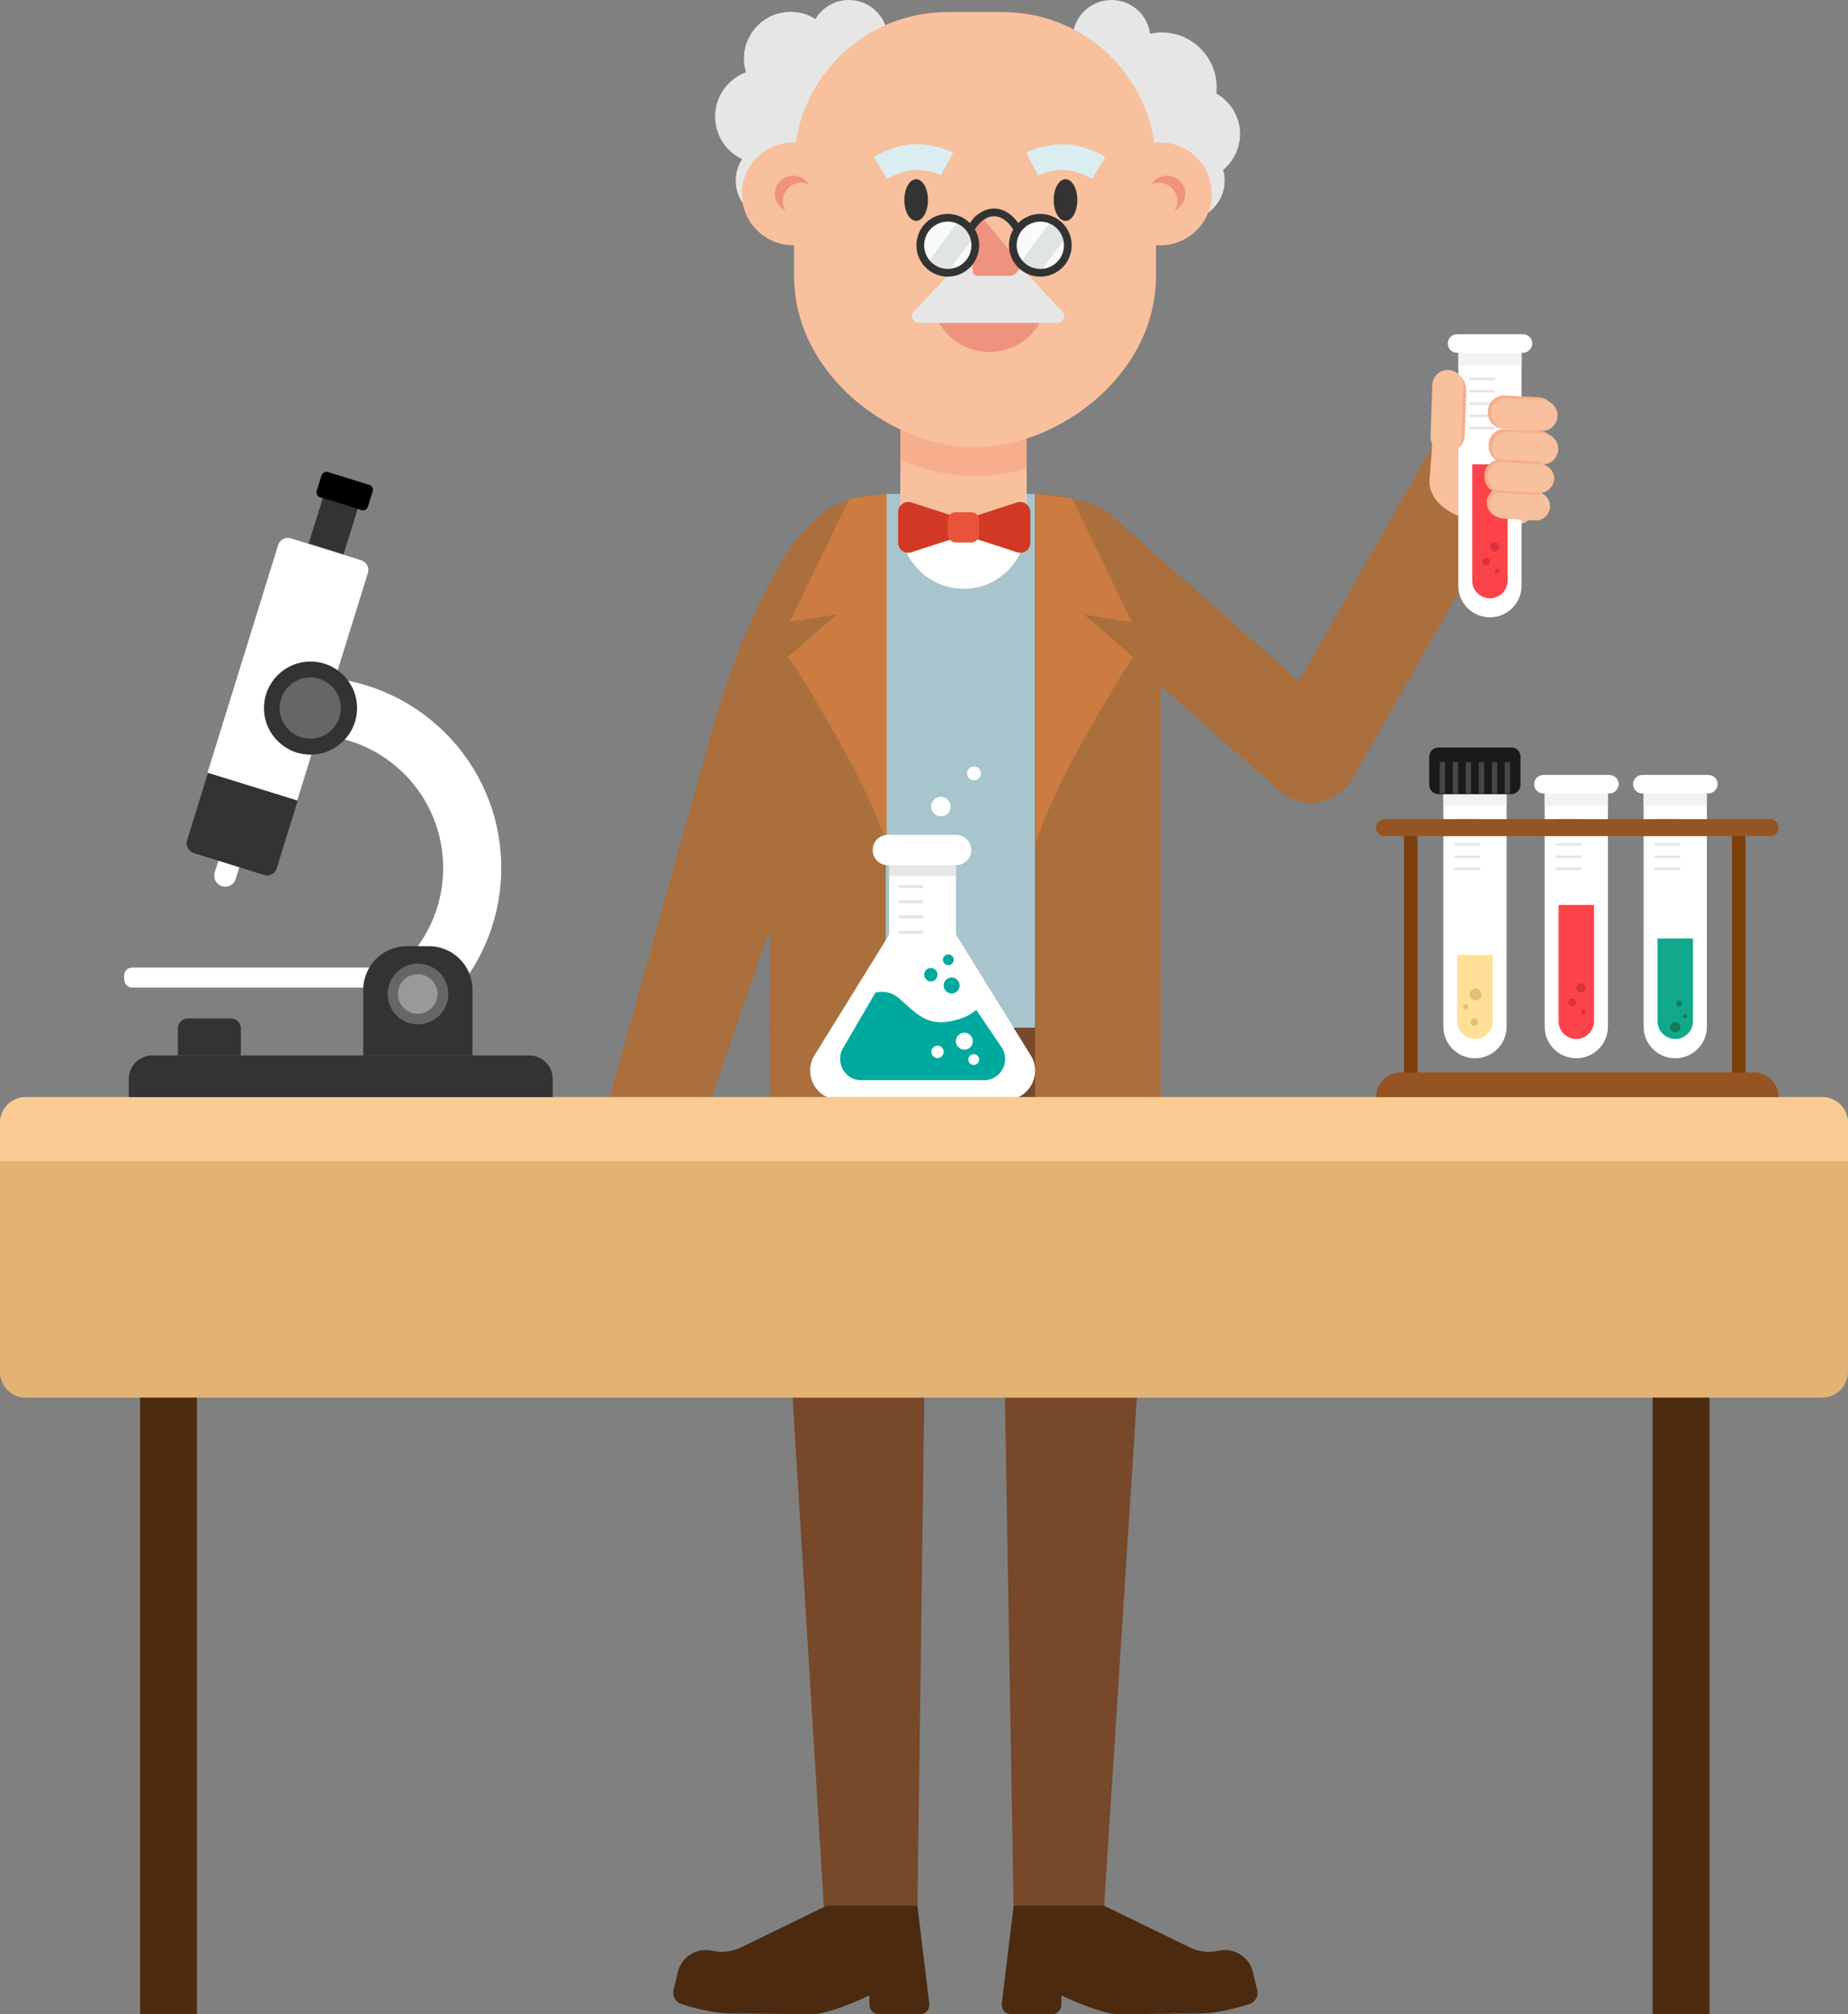 <?xml version="1.0" encoding="UTF-8"?><svg xmlns="http://www.w3.org/2000/svg" xmlns:xlink="http://www.w3.org/1999/xlink" height="783.4" preserveAspectRatio="xMidYMid meet" version="1.0" viewBox="600.1 149.1 718.9 783.4" width="718.9" zoomAndPan="magnify"><rect x="600.1" y="149.1" width="718.9" height="783.4" fill="#808080" stroke="none"/><g><path d="M849.7,599.8l1.9,0.5c9.3,2.6,19.5-4.9,22.7-16.8L947.9,371c3.3-11.8,1.9-24.2-7.4-26.8l-1.9-0.5 c-13.5-3.6-36.4,8.9-60.2,84.7l-40.6,145.4C834.5,585.6,840.4,597.2,849.7,599.8z" fill="#aa6f3d"/></g><g><path d="M1101.1,458.8L1101.1,458.8c8.9,5,20.1,1.9,25.2-6.9l71.3-125.3l-32.1-18.3l-71.3,125.3 C1089.2,442.5,1092.3,453.7,1101.1,458.8z" fill="#aa6f3d"/></g><g><path d="M976.3,624.8h-1.3c-41.6,0-75.4-34.2-75.4-75.8v-0.2h152v0.2C1051.6,590.6,1017.9,624.8,976.3,624.8z" fill="#774829"/></g><g><path d="M1006.6,350.2l-1.2,1.3c-6.4,7.3-5.7,18.4,1.5,24.8l91.3,80.7c7.3,6.4,18.4,5.7,24.8-1.5l1.2-1.3 c6.4-7.3,5.7-18.4-1.5-24.8l-91.3-80.7C1024.1,342.3,1013,343,1006.6,350.2z" fill="#aa6f3d"/></g><g><path d="M957 890.8L920.6 890.8 899.6 548.8 961.6 548.8z" fill="#774829"/></g><g><path d="M994.4 890.8L1029.6 890.8 1051.6 548.8 988.6 548.8z" fill="#774829"/></g><g><path d="M946.7,341.2h57.7c26,0,47.2,21.1,47.2,47.2v160.4h-152V388.4C899.6,362.3,920.7,341.2,946.7,341.2z" fill="#aa6f3d"/></g><g><path d="M944.7 341.2H1002.7V548.8H944.7z" fill="#a8c4cc"/></g><g><path d="M999.4,353.6c0,13.4-10.9,24.5-24.3,24.5h0h-0.2c-13.4,0-24.5-11.1-24.5-24.5V332h49V353.6z" fill="#fff"/></g><g><path d="M950.4 312H999.4V358H950.4z" fill="#f8c09d"/></g><g><path d="M951.5,182.5c0-5.6-2.6-10.7-6.6-14c0.4-1.3,0.6-2.7,0.6-4.2c0-8.4-6.8-15.2-15.2-15.2c-5.5,0-10.4,3-13,7.4 c-2.8-1.8-6.1-2.8-9.6-2.8c-10.1,0-18.2,8.2-18.2,18.2c0,1.9,0.3,3.7,0.8,5.3c-7,2.6-12,9.3-12,17.2c0,7.4,4.3,13.7,10.5,16.6 c-1.6,2.4-2.5,5.3-2.5,8.4c0,8.4,6.8,15.2,15.2,15.2c7.7,0,14-5.7,15-13.1c1.5,0.3,3,0.5,4.5,0.5c11.8,0,21.4-9.6,21.4-21.4 c0-0.8-0.1-1.6-0.1-2.4C947.7,195.2,951.5,189.3,951.5,182.5z" fill="#e6e6e6"/></g><g><path d="M1082.5,201.2c0,5.6-2.6,10.7-6.6,14c0.4,1.3,0.6,2.7,0.6,4.2c0,8.4-6.8,15.2-15.2,15.2c-5.5,0-10.4-3-13-7.4 c-2.8,1.8-6.1,2.8-9.6,2.8c-10.1,0-18.2-8.2-18.2-18.2c0-1.9,0.3-3.7,0.8-5.3c-7-2.6-12-9.3-12-17.2c0-7.4,4.3-13.7,10.5-16.6 c-1.6-2.4-2.5-5.3-2.5-8.4c0-8.4,6.8-15.2,15.2-15.2c7.7,0,14,5.7,15,13.1c1.5-0.3,3-0.5,4.5-0.5c11.8,0,21.4,9.6,21.4,21.4 c0,0.8-0.1,1.6-0.1,2.4C1078.7,188.5,1082.5,194.4,1082.5,201.2z" fill="#e6e6e6"/></g><g><path d="M950.4,328c9.5,4.1,19.4,6.3,28.9,6.3c6.6,0,13.4-1.1,20.1-3.1v-15.5h-49V328z" fill="#f6ae8d"/></g><g><path d="M979.3,323.1c-31.9,0-70.3-27.9-70.3-66.9v-42.8c0-32.9,26.7-59.6,59.6-59.6h21.6c32.9,0,59.6,26.7,59.6,59.6 v42.8C1049.9,295.3,1011.2,323.1,979.3,323.1z" fill="#f8c09d"/></g><g><circle cx="908.7" cy="224.5" fill="#f8c09d" r="20"/></g><g><path d="M904.6,227.3c0-3.9,3.2-7.1,7.1-7.1c1.1,0,2.1,0.2,3,0.7c-1.2-2.1-3.5-3.5-6.1-3.5c-3.9,0-7.1,3.2-7.1,7.1 c0,2.8,1.7,5.3,4.1,6.4C905,229.8,904.6,228.6,904.6,227.3z" fill="#ef937e"/></g><g><ellipse cx="956.5" cy="226.9" fill="#333" rx="4.6" ry="8.1"/></g><g><ellipse cx="1014.6" cy="226.9" fill="#333" rx="4.6" ry="8.1"/></g><g><circle cx="1051.5" cy="224.5" fill="#f8c09d" r="20"/></g><g><path d="M1058.1,227.3c0-3.9-3.2-7.1-7.1-7.1c-1.1,0-2.1,0.2-3,0.7c1.2-2.1,3.5-3.5,6.1-3.5c3.9,0,7.1,3.2,7.1,7.1 c0,2.8-1.7,5.3-4.1,6.4C1057.7,229.8,1058.1,228.6,1058.1,227.3z" fill="#ef937e"/></g><g><path d="M962.4,263.4c0,12.5,10.1,22.6,22.6,22.6h0c12.5,0,22.6-10.1,22.6-22.6" fill="#ef937e"/></g><g><path d="M1011.5,274.7h-54c-2.3,0-3.5-2.8-1.9-4.4l13.2-14.1c1.7-1.8,4-2.8,6.4-2.8h18.6c2.4,0,4.7,1,6.4,2.8l13.2,14.1 C1015,271.9,1013.8,274.7,1011.5,274.7z" fill="#e6e6e6"/></g><g><path d="M978.5,234.3v20.5c0,0.9,1.1,1.6,2.1,1.6h12.1c3.3,0,5.1-3.8,3-6.4l-14-16.9C980.7,232,978.5,232.7,978.5,234.3 z" fill="#ef937e"/></g><g><circle cx="968.8" cy="244.5" fill="#daeef2" opacity=".81" r="10.7"/></g><g fill="#fff"><path d="M973.2,234.8c-1.3-0.6-2.8-0.9-4.4-0.9c-5.9,0-10.7,4.8-10.7,10.7c0,2.7,1,5.2,2.7,7.1 C964.8,246.1,970.1,238.8,973.2,234.8z" fill="inherit" opacity=".81"/><path d="M968.5,255.2c0.1,0,0.2,0,0.3,0c5.9,0,10.7-4.8,10.7-10.7c0-1.2-0.2-2.3-0.5-3.3L968.5,255.2z" fill="inherit" opacity=".81"/></g><g><circle cx="1004.8" cy="244.5" fill="#daeef2" opacity=".81" r="10.7"/></g><g fill="#fff"><path d="M1009.2,234.8c-1.3-0.6-2.8-0.9-4.4-0.9c-5.9,0-10.7,4.8-10.7,10.7c0,2.7,1,5.2,2.7,7.1 C1000.8,246.1,1006.1,238.8,1009.2,234.8z" fill="inherit" opacity=".81"/><path d="M1004.5,255.2c0.1,0,0.2,0,0.3,0c5.9,0,10.7-4.8,10.7-10.7c0-1.2-0.2-2.3-0.5-3.3L1004.5,255.2z" fill="inherit" opacity=".81"/></g><circle cx="968.8" cy="244.5" fill="none" r="10.7" stroke="#333" stroke-miterlimit="10" stroke-width="3"/><circle cx="1004.8" cy="244.5" fill="none" r="10.7" stroke="#333" stroke-miterlimit="10" stroke-width="3"/><path d="M977.6,238.4c0,0,3.3-6.7,9.2-6.7s9.2,6.7,9.2,6.7" fill="none" stroke="#333" stroke-miterlimit="10" stroke-width="3"/><path d="M942.6,214.4c0,0,6.9-4.2,13.9-4.2c7,0,12,2.7,12,2.7" fill="none" stroke="#daeef2" stroke-miterlimit="10" stroke-width="10"/><path d="M1027.5,214.4c0,0-6.9-4.2-13.9-4.2c-7,0-12,2.7-12,2.7" fill="none" stroke="#daeef2" stroke-miterlimit="10" stroke-width="10"/><g><g><path d="M972.2,358.2l-17.6,5.7c-2.5,0.8-5.1-1-5.1-3.7v-12c0-2.6,2.6-4.5,5.1-3.7l17.6,5.7V358.2z" fill="#d13924"/></g><g><path d="M978.2,358.2l17.6,5.7c2.5,0.8,5.1-1,5.1-3.7v-12c0-2.6-2.6-4.5-5.1-3.7l-17.6,5.7V358.2z" fill="#d13924"/></g><g><path d="M977.9,360.1h-6c-1.7,0-3.1-1.4-3.1-3.1v-5.6c0-1.7,1.4-3.1,3.1-3.1h6c1.7,0,3.1,1.4,3.1,3.1v5.6 C981,358.7,979.6,360.1,977.9,360.1z" fill="#e8533a"/></g></g><g><path d="M945,341.2l-14.4,1.8L907.3,391l18.5-3l-19.2,16.6c0,0,4.5,5.5,19.2,31.5c14.7,26,19.2,40.9,19.2,40.9V341.2z" fill="#cc7c40"/></g><g><path d="M899.6 532.9H944.8V592.4H899.6z" fill="#aa6f3d"/></g><g><path d="M1003,341.2l14.2,1.8l23.2,48.1l-18.6-3l19.2,16.6c0,0-4.3,5.5-19,31.5c-14.7,26-19,40.9-19,40.9V341.2z" fill="#cc7c40"/></g><g><path d="M994.4,890.5l-4.6,37.9c-0.3,2.2,1.4,4.1,3.6,4.1h15.9c2,0,3.7-1.6,3.7-3.7v-3.6c0,0,15.1,7.3,22.3,7.3 c7.2,0,22.2-0.3,31.9-0.3c6.4,0,14.4-2.2,19-3.7c2.2-0.7,3.5-3,3-5.3l-1.7-7.1c-1.4-5.9-7.3-9.6-13.2-8.3l0,0 c-3.9,0.9-8,0.4-11.6-1.4l-33.1-16.1H994.4z" fill="#4c2a0f"/></g><g><path d="M957,890.5l4.6,37.9c0.3,2.2-1.4,4.1-3.6,4.1H942c-2,0-3.7-1.6-3.7-3.7v-3.6c0,0-15.1,7.3-22.3,7.3 s-22.2-0.3-31.9-0.3c-6.4,0-14.4-2.2-19-3.7c-2.2-0.7-3.5-3-3-5.3l1.7-7.1c1.4-5.9,7.3-9.6,13.2-8.3l0,0c3.9,0.9,8,0.4,11.6-1.4 l33.1-16.1H957z" fill="#4c2a0f"/></g><g><path d="M1002.8 533.6H1051.6V593.1H1002.8z" fill="#aa6f3d"/></g><g><g><path d="M1176.5,351.9l13.8,1c2.9,0.2,5.3-1.5,5.5-3.9l2.8-37.3c0.3-4.4-4.7-8.4-11.2-8.9l-16-1.2 c-6.9-0.5-12.8,2.9-13.2,7.6l-2,26.6C1155.6,343.7,1164.7,351,1176.5,351.9z" fill="#f8c09d"/></g><g><g><path d="M1179.7,389.2L1179.7,389.2c-6.8,0-12.3-5.5-12.3-12.3v-92.5h24.6v92.5C1192,383.7,1186.5,389.2,1179.7,389.2 z" fill="#fff"/></g><g><path d="M1179.7,381.8L1179.7,381.8c-3.8,0-6.9-3.1-6.9-6.9v-45.2h13.8v45.2C1186.6,378.7,1183.5,381.8,1179.7,381.8 z" fill="#fc4349"/></g><g><path d="M1192.6,286.3h-25.7c-2,0-3.6-1.6-3.6-3.6l0,0c0-2,1.6-3.6,3.6-3.6h25.7c2,0,3.6,1.6,3.6,3.6l0,0 C1196.1,284.7,1194.5,286.3,1192.6,286.3z" fill="#fff"/></g><g><path d="M1167.4 286.3H1192V291.1H1167.4z" fill="#f2f2f2"/></g><path d="M1171.6 296.5L1181.7 296.5" fill="none" stroke="#e6e6e6" stroke-miterlimit="10" stroke-width="1.042"/><path d="M1171.6 301.3L1181.7 301.3" fill="none" stroke="#e6e6e6" stroke-miterlimit="10" stroke-width="1.042"/><path d="M1171.6 306.1L1181.7 306.1" fill="none" stroke="#e6e6e6" stroke-miterlimit="10" stroke-width="1.042"/><path d="M1171.6 310.8L1181.7 310.8" fill="none" stroke="#e6e6e6" stroke-miterlimit="10" stroke-width="1.042"/><path d="M1171.6 315.6L1181.7 315.6" fill="none" stroke="#e6e6e6" stroke-miterlimit="10" stroke-width="1.042"/><g><circle cx="1181.5" cy="361.8" fill="#db313e" r="1.8"/></g><g><circle cx="1182.5" cy="371.2" fill="#db313e" r=".9"/></g><g><circle cx="1178.2" cy="367.5" fill="#db313e" r="1.5"/></g></g><g><path d="M1179.2,321.9l0,0.5c-0.2,3.4,2.4,6.4,5.9,6.5l13.3,0.7c3.4,0.2,6.2-2.5,6.4-5.9l0-0.5 c0.2-3.4-2.3-6.4-5.7-6.5l-13.4-0.7C1182.2,315.8,1179.4,318.4,1179.2,321.9z" fill="#f6ae8d"/></g><g><path d="M1180.4,322.7L1180.4,322.7c-0.2,3.3,2.4,6.1,5.7,6.3l13.9,0.7c3.3,0.2,6.1-2.4,6.3-5.7l0,0 c0.2-3.3-2.4-6.1-5.7-6.3l-13.9-0.7C1183.4,316.9,1180.6,319.4,1180.4,322.7z" fill="#f8c09d"/></g><g><path d="M1178.9,308.8l0,0.5c-0.2,3.4,2.4,6.4,5.9,6.5l13.3,0.7c3.4,0.2,6.2-2.5,6.4-5.9l0-0.5 c0.2-3.4-2.3-6.4-5.7-6.5l-13.4-0.7C1182,302.8,1179.1,305.4,1178.9,308.8z" fill="#f6ae8d"/></g><g><path d="M1180.1,309.7L1180.1,309.7c-0.2,3.3,2.4,6.1,5.7,6.3l13.9,0.7c3.3,0.2,6.1-2.4,6.3-5.7v0 c0.2-3.3-2.4-6.1-5.7-6.3l-13.9-0.7C1183.1,303.8,1180.3,306.4,1180.1,309.7z" fill="#f8c09d"/></g><g><path d="M1178.5,344.2L1178.5,344.2c-0.2,3.3,2.4,6.1,5.6,6.3l12.8,0.7l0.6-11.9l-12.8-0.7 C1181.5,338.4,1178.7,341,1178.5,344.2z" fill="#f6ae8d"/></g><g><path d="M1179.7,345L1179.7,345c-0.2,3,2.2,5.6,5.2,5.8l12.4,0.7c3,0.2,5.6-2.2,5.8-5.2l0,0c0.2-3-2.2-5.6-5.2-5.8 l-12.4-0.7C1182.5,339.6,1179.9,341.9,1179.7,345z" fill="#f8c09d"/></g><g><path d="M1177.6,333.7l0,0.6c-0.2,3.5,2.5,6.4,5.9,6.6l13.3,0.7c3.5,0.2,6.4-2.5,6.6-5.9l0-0.6 c0.2-3.5-2.5-6.4-5.9-6.6l-13.3-0.7C1180.7,327.6,1177.7,330.3,1177.6,333.7z" fill="#f6ae8d"/></g><g><path d="M1178.8,334.1L1178.8,334.1c-0.2,3,2.2,5.6,5.2,5.8l14.9,0.8c3,0.2,5.6-2.2,5.8-5.2l0,0c0.2-3-2.2-5.6-5.2-5.8 l-14.9-0.8C1181.5,328.8,1179,331.1,1178.8,334.1z" fill="#f8c09d"/></g><g><path d="M1166.3,323.7L1166.3,323.7c1.3,0,3.4-2,3.6-4.9l0.6-17.2c0.2-4.1-2.4-7.6-5.7-7.7l0,0 c-3.3-0.1-6.1,3.1-6.3,7.3l-0.6,17.2C1157.8,322.6,1163,323.6,1166.3,323.7z" fill="#f6ae8d"/></g><g><path d="M1162.4,325.2L1162.4,325.2c3.3,0.1,6.1-2.5,6.2-5.8l0.7-20.2c0.1-3.3-2.5-6.1-5.8-6.2l0,0 c-3.3-0.1-6.1,2.5-6.2,5.8l-0.7,20.2C1156.6,322.2,1159.1,325,1162.4,325.2z" fill="#f8c09d"/></g></g><g><g><g><path d="M1001.4,560.1L972,512.6v-27c3.2,0,5.9-2.6,5.9-5.9s-2.6-5.9-5.9-5.9v0h0h-26h-0.5c-3.3,0-5.9,2.6-5.9,5.9 s2.6,5.9,5.9,5.9h0.5v27l-29.4,47.5c-3.8,7.2,0.9,16.2,9.1,16.6c0.3,0,0.5,0,0.8,0h65.1c0.3,0,0.5,0,0.8,0 C1000.5,576.3,1005.3,567.3,1001.4,560.1z" fill="#fff"/></g><g><path d="M990.1,557l-10.2-15.1c-2.6,2.1-5.1,3.4-10.1,4.4c-9.2,1.8-13.3-3-19.7-8.7c-3.1-2.7-5.9-3.1-9.4-2.5 L927.9,557c-2.8,5.3,0.7,11.9,6.7,12.2c0.2,0,0.4,0,0.6,0h47.8c0.2,0,0.4,0,0.6,0C989.4,568.8,993,562.2,990.1,557z" fill="#00a99d"/></g><g><circle cx="970.3" cy="532.4" fill="#00a99d" r="3.1"/></g><g><circle cx="969" cy="522.4" fill="#00a99d" r="2.1" transform="rotate(-45.001 969.006 522.385)"/></g><g><circle cx="962.2" cy="528.2" fill="#00a99d" r="2.6"/></g><path d="M949.6 493.9L959.3 493.9" fill="none" stroke="#e6e6e6" stroke-miterlimit="10" stroke-width="1.228"/><path d="M949.6 499.8L959.3 499.8" fill="none" stroke="#e6e6e6" stroke-miterlimit="10" stroke-width="1.228"/><path d="M949.6 505.7L959.3 505.7" fill="none" stroke="#e6e6e6" stroke-miterlimit="10" stroke-width="1.228"/><path d="M949.6 511.7L959.3 511.7" fill="none" stroke="#e6e6e6" stroke-miterlimit="10" stroke-width="1.228"/><g><circle cx="964.8" cy="558.2" fill="#fff" r="2.4"/></g><g><circle cx="975.3" cy="554.1" fill="#fff" r="3.3" transform="rotate(-78.51 975.253 554.117)"/></g><g><circle cx="978.9" cy="561.2" fill="#fff" r="2.1"/></g><g><path d="M946 485.6H972V489.8H946z" fill="#e6e6e6"/></g></g><g><circle cx="966.1" cy="462.8" fill="#fff" r="3.8"/></g><g><circle cx="979" cy="449.9" fill="#fff" r="2.7"/></g></g><g><path d="M1308.9,692.7H610.1c-5.5,0-10-4.5-10-10v-96.9c0-5.5,4.5-10,10-10h698.9c5.5,0,10,4.5,10,10v96.9 C1318.9,688.3,1314.4,692.7,1308.9,692.7z" fill="#e2b374"/></g><g><path d="M1318.9,600.8H600.1v-15c0-5.5,4.5-10,10-10h698.9c5.5,0,10,4.5,10,10V600.8z" fill="#f9cb93"/></g><g><g><g><path d="M1213.3,560.7L1213.3,560.7c-6.8,0-12.3-5.5-12.3-12.3v-92.5h24.6v92.5 C1225.6,555.2,1220.1,560.7,1213.3,560.7z" fill="#fff"/></g><g><path d="M1213.3,553.2L1213.3,553.2c-3.8,0-6.9-3.1-6.9-6.9v-45.2h13.8v45.2C1220.2,550.1,1217.1,553.2,1213.3,553.2 z" fill="#fc4349"/></g><g><path d="M1226.2,457.7h-25.7c-2,0-3.6-1.6-3.6-3.6l0,0c0-2,1.6-3.6,3.6-3.6h25.7c2,0,3.6,1.6,3.6,3.6l0,0 C1229.7,456.1,1228.1,457.7,1226.2,457.7z" fill="#fff"/></g><g><path d="M1201 457.7H1225.6V462.5H1201z" fill="#f2f2f2"/></g><path d="M1205.2 468L1215.3 468" fill="none" stroke="#e6e6e6" stroke-miterlimit="10" stroke-width="1.042"/><path d="M1205.2 472.7L1215.3 472.7" fill="none" stroke="#e6e6e6" stroke-miterlimit="10" stroke-width="1.042"/><path d="M1205.2 477.5L1215.3 477.5" fill="none" stroke="#e6e6e6" stroke-miterlimit="10" stroke-width="1.042"/><path d="M1205.2 482.3L1215.3 482.3" fill="none" stroke="#e6e6e6" stroke-miterlimit="10" stroke-width="1.042"/><path d="M1205.2 487L1215.3 487" fill="none" stroke="#e6e6e6" stroke-miterlimit="10" stroke-width="1.042"/><g><circle cx="1215.1" cy="533.3" fill="#db313e" r="1.8"/></g><g><circle cx="1216.1" cy="542.6" fill="#db313e" r=".9"/></g><g><circle cx="1211.8" cy="539" fill="#db313e" r="1.5"/></g></g><g><g><path d="M1251.8,560.7L1251.8,560.7c-6.8,0-12.3-5.5-12.3-12.3v-92.5h24.6v92.5 C1264.1,555.2,1258.6,560.7,1251.8,560.7z" fill="#fff"/></g><g><path d="M1251.8,553.2L1251.8,553.2c-3.8,0-6.9-3.1-6.9-6.9v-32.2h13.8v32.2C1258.7,550.1,1255.6,553.2,1251.8,553.2 z" fill="#12a88b"/></g><g><path d="M1264.7,457.7H1239c-2,0-3.6-1.6-3.6-3.6l0,0c0-2,1.6-3.6,3.6-3.6h25.7c2,0,3.6,1.6,3.6,3.6l0,0 C1268.2,456.1,1266.6,457.7,1264.7,457.7z" fill="#fff"/></g><g><path d="M1239.5 457.7H1264.1V462.5H1239.5z" fill="#f2f2f2"/></g><path d="M1243.7 468L1253.8 468" fill="none" stroke="#e6e6e6" stroke-miterlimit="10" stroke-width="1.042"/><path d="M1243.7 472.7L1253.8 472.7" fill="none" stroke="#e6e6e6" stroke-miterlimit="10" stroke-width="1.042"/><path d="M1243.7 477.5L1253.8 477.5" fill="none" stroke="#e6e6e6" stroke-miterlimit="10" stroke-width="1.042"/><path d="M1243.7 482.3L1253.8 482.3" fill="none" stroke="#e6e6e6" stroke-miterlimit="10" stroke-width="1.042"/><path d="M1243.7 487L1253.8 487" fill="none" stroke="#e6e6e6" stroke-miterlimit="10" stroke-width="1.042"/><g><circle cx="1251.8" cy="548.6" fill="#137c54" r="2" transform="rotate(-45.001 1251.772 548.617)"/></g><g><circle cx="1253.3" cy="539.4" fill="#137c54" r="1.1"/></g><g><circle cx="1255.6" cy="544.3" fill="#137c54" r=".8"/></g></g><g><g><path d="M1173.9,560.7L1173.9,560.7c-6.8,0-12.3-5.5-12.3-12.3v-92.5h24.6v92.5 C1186.2,555.2,1180.7,560.7,1173.9,560.7z" fill="#fff"/></g><g><path d="M1173.9,553.2L1173.9,553.2c-3.8,0-6.9-3.1-6.9-6.9v-25.8h13.8v25.8C1180.8,550.1,1177.7,553.2,1173.9,553.2 z" fill="#ffe094"/></g><g><path d="M1161.6 457.7H1186.2V462.5H1161.6z" fill="#f2f2f2"/></g><path d="M1165.8 468L1175.9 468" fill="none" stroke="#e6e6e6" stroke-miterlimit="10" stroke-width="1.042"/><path d="M1165.8 472.7L1175.9 472.7" fill="none" stroke="#e6e6e6" stroke-miterlimit="10" stroke-width="1.042"/><path d="M1165.8 477.5L1175.9 477.5" fill="none" stroke="#e6e6e6" stroke-miterlimit="10" stroke-width="1.042"/><path d="M1165.8 482.3L1175.9 482.3" fill="none" stroke="#e6e6e6" stroke-miterlimit="10" stroke-width="1.042"/><path d="M1165.8 487L1175.9 487" fill="none" stroke="#e6e6e6" stroke-miterlimit="10" stroke-width="1.042"/><g><path d="M1188,458h-28.3c-2,0-3.6-1.6-3.6-3.6v-11c0-2,1.6-3.6,3.6-3.6h28.3c2,0,3.6,1.6,3.6,3.6v11 C1191.5,456.4,1189.9,458,1188,458z" fill="#1a1a1a"/></g><g fill="none" stroke="#474747" stroke-miterlimit="10" stroke-width="2.084"><path d="M1161.2 445.5L1161.2 457.7"/><path d="M1166.3 445.5L1166.3 457.7"/><path d="M1171.3 445.5L1171.3 457.7"/><path d="M1176.4 445.5L1176.4 457.7"/><path d="M1181.5 445.5L1181.5 457.7"/><path d="M1186.5 445.5L1186.5 457.7"/></g><g><circle cx="1170.3" cy="540.7" fill="#e0bf77" r="1"/></g><g><circle cx="1173.6" cy="546.6" fill="#e0bf77" r="1.4"/></g><g><circle cx="1174.1" cy="535.9" fill="#e0bf77" r="2.3"/></g></g><path d="M1148.9 472.5L1148.9 571" fill="none" stroke="#7c3e0b" stroke-miterlimit="10" stroke-width="5.21"/><path d="M1276.5 472.5L1276.5 571" fill="none" stroke="#7c3e0b" stroke-miterlimit="10" stroke-width="5.21"/><g><path d="M1288.7,474.3h-150c-1.8,0-3.3-1.5-3.3-3.3v0c0-1.8,1.5-3.3,3.3-3.3h150c1.8,0,3.3,1.5,3.3,3.3v0 C1292,472.9,1290.5,474.3,1288.7,474.3z" fill="#965422"/></g><g><path d="M1292,575.8h-156.6l0,0c0-5.3,4.3-9.6,9.6-9.6h137.5C1287.7,566.2,1292,570.5,1292,575.8L1292,575.8z" fill="#965422"/></g></g><g><path d="M654.6 692.7H676.7V932.5H654.6z" fill="#4c2a0f"/></g><g><path d="M1243 692.7H1265.1V932.5H1243z" fill="#4c2a0f"/></g><g><g><path d="M715.7,460.5l-34.9-10.8l27.5-88.6c0.7-2.1,2.9-3.3,5-2.6l27.3,8.5c2.1,0.7,3.3,2.9,2.6,5L715.7,460.5z" fill="#fff"/></g><g><path d="M691.3 478.2L687.7 489.7" fill="#e6e6e6" stroke="#fff" stroke-linecap="round" stroke-miterlimit="10" stroke-width="8.535"/></g><g><path d="M723.2,435c27.5,1.3,49.3,23.9,49.3,51.7c0,15.7-7,29.8-18.1,39.3l12.4,19c17.2-13.6,28.3-34.7,28.3-58.3 c0-41-33.2-74.2-74.2-74.3L723.2,435z" fill="#fff"/></g><g><path d="M702.8,489.4l-27.3-8.5c-2.1-0.7-3.3-2.9-2.6-5l8.1-26.2l34.9,10.8l-8.1,26.2 C707.1,488.9,704.9,490.1,702.8,489.4z" fill="#333"/></g><g><circle cx="720.9" cy="424.5" fill="#333" r="18.1"/></g><g><circle cx="720.8" cy="424.5" fill="#666" r="11.9"/></g><g><path d="M722.6 344.5H736.8V363H722.6z" fill="#333" transform="rotate(17.241 729.707 353.81)"/></g><g><path d="M740.7,347.5l-16.1-5c-1-0.3-1.6-1.4-1.3-2.5l1.9-6c0.3-1,1.4-1.6,2.5-1.3l16.1,5c1,0.3,1.6,1.4,1.3,2.5l-1.9,6 C742.8,347.3,741.7,347.9,740.7,347.5z" fill="inherit"/></g><g><path d="M753.9,533.2H651.5c-1.7,0-3.1-1.4-3.1-3.1v-1.6c0-1.7,1.4-3.1,3.1-3.1h102.4c1.7,0,3.1,1.4,3.1,3.1v1.6 C757,531.8,755.6,533.2,753.9,533.2z" fill="#fff"/></g><g><path d="M783.9,559.6h-42.5v-25.5c0-9.4,7.6-17,17-17h8.5c9.4,0,17,7.6,17,17V559.6z" fill="#333"/></g><g><circle cx="762.7" cy="535.7" fill="#666" r="11.8"/></g><g><circle cx="762.6" cy="535.7" fill="#999" r="7.7"/></g><g><path d="M815.2,575.8H650.2v-7.1c0-5,4.1-9.1,9.1-9.1h146.7c5,0,9.1,4.1,9.1,9.1V575.8z" fill="#333"/></g><g><path d="M693.8,559.6h-24.5v-10.5c0-2.1,1.7-3.9,3.9-3.9h16.7c2.1,0,3.9,1.7,3.9,3.9V559.6z" fill="#333"/></g></g></svg>